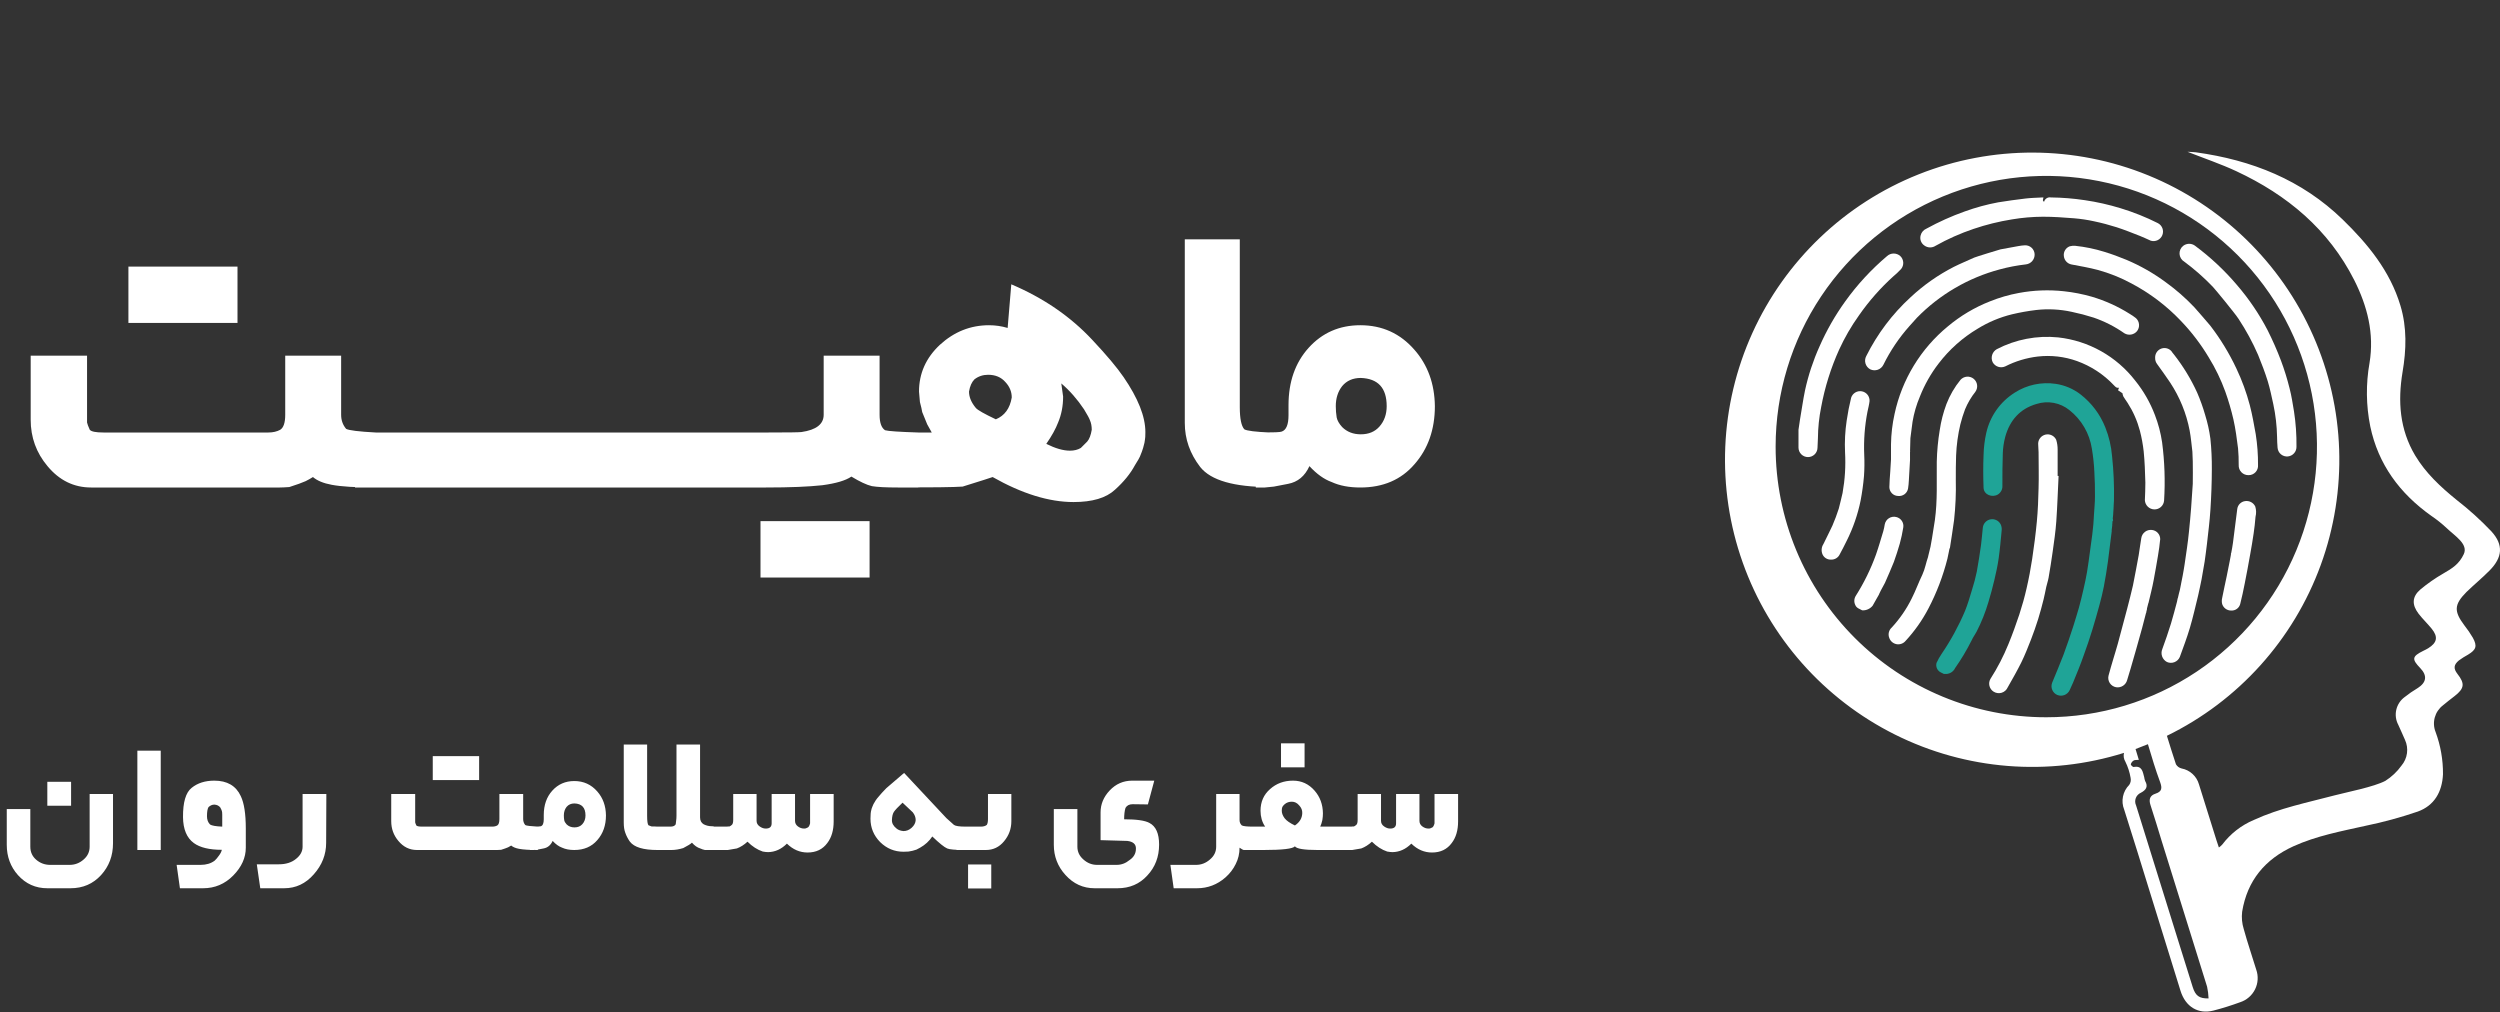 <svg xmlns="http://www.w3.org/2000/svg" width="200" height="81" viewBox="0 0 200 81" fill="none"><rect x="0" y="0" width="200" height="81" fill="#333333" stroke="none"/><path d="M30.055 39C28.454 39 27.279 38.927 26.527 38.782C25.873 38.661 25.376 38.455 25.036 38.164C24.842 38.285 24.648 38.394 24.454 38.491C24.188 38.612 23.752 38.77 23.145 38.964C22.806 38.988 22.552 39 22.382 39H7.291C5.909 39 4.745 38.43 3.8 37.291C2.903 36.224 2.455 34.988 2.455 33.582V28.454H6.964V33.182C6.964 33.473 6.964 33.679 6.964 33.8C6.988 33.921 7.061 34.115 7.182 34.382C7.303 34.527 7.667 34.6 8.273 34.6H21.473C21.836 34.6 22.151 34.527 22.418 34.382C22.685 34.212 22.818 33.812 22.818 33.182V28.454H27.291V33.182C27.291 33.618 27.424 33.994 27.691 34.309C27.909 34.43 28.697 34.527 30.055 34.6V39ZM19 25.836H10.273V21.327H19V25.836ZM37.13 39H28.403V34.6H37.13V39ZM44.63 39H35.903V34.6H44.63V39ZM52.13 39H43.403V34.6H52.13V39ZM59.63 39H50.903V34.6H59.63V39ZM73.458 39H71.821C70.876 39 70.185 38.964 69.749 38.891C69.337 38.794 68.791 38.539 68.112 38.127C67.652 38.442 66.876 38.673 65.785 38.818C64.694 38.939 63.191 39 61.276 39H58.512V34.6H61.494C63.045 34.6 63.918 34.588 64.112 34.564C65.3 34.394 65.894 33.933 65.894 33.182V28.454H70.367V33.182C70.367 33.812 70.512 34.224 70.803 34.418C71.046 34.491 71.93 34.551 73.458 34.6V39ZM69.567 46.2H60.84V41.691H69.567V46.2ZM91.63 34.564C91.63 34.879 91.618 35.085 91.594 35.182C91.594 35.279 91.546 35.497 91.449 35.836C91.4 36.006 91.315 36.236 91.194 36.527C91.17 36.6 91.037 36.83 90.794 37.218C90.43 37.897 89.897 38.551 89.194 39.182C88.491 39.836 87.388 40.164 85.885 40.164C83.921 40.164 81.764 39.497 79.412 38.164C79.291 38.212 78.491 38.467 77.012 38.927C76.382 38.976 74.528 39 71.449 39V34.6H74.54L74.176 33.946L73.776 32.964C73.752 32.794 73.691 32.527 73.594 32.164C73.57 31.97 73.546 31.691 73.521 31.327C73.521 29.873 74.079 28.624 75.194 27.582C76.334 26.539 77.643 26.018 79.121 26.018C79.63 26.018 80.127 26.091 80.612 26.236L80.903 22.745C83.473 23.836 85.63 25.315 87.376 27.182C88.515 28.394 89.352 29.388 89.885 30.164C91.049 31.861 91.63 33.327 91.63 34.564ZM87.34 34.382C87.34 34.091 87.291 33.836 87.194 33.618C87.146 33.473 86.988 33.182 86.721 32.745C86.188 31.945 85.582 31.255 84.903 30.673L85.049 31.727C85.049 32.479 84.915 33.17 84.649 33.8C84.455 34.309 84.14 34.879 83.703 35.509C84.43 35.873 85.061 36.054 85.594 36.054C85.934 36.054 86.225 35.982 86.467 35.836L86.976 35.327C87.146 35.133 87.267 34.818 87.34 34.382ZM80.94 31.8C80.94 31.339 80.77 30.927 80.43 30.564C80.091 30.176 79.63 29.982 79.049 29.982C78.637 29.982 78.273 30.103 77.958 30.346C77.74 30.564 77.594 30.891 77.521 31.327C77.521 31.764 77.703 32.2 78.067 32.636C78.212 32.806 78.746 33.109 79.667 33.545C80.37 33.255 80.794 32.673 80.94 31.8ZM101.583 38.964C98.723 38.964 96.868 38.43 96.02 37.364C95.195 36.297 94.783 35.121 94.783 33.836V19.145H99.183V32.564C99.183 33.485 99.305 34.079 99.547 34.346C99.765 34.467 100.444 34.551 101.583 34.6V38.964ZM114.79 32.491C114.79 34.358 114.244 35.909 113.154 37.145C112.087 38.382 110.644 39 108.826 39C107.929 39 107.166 38.855 106.535 38.564C105.929 38.346 105.335 37.921 104.754 37.291C104.39 38.091 103.82 38.564 103.044 38.709L101.917 38.927C101.699 38.952 101.457 38.976 101.19 39H100.463V34.6H100.935C101.905 34.6 102.438 34.576 102.535 34.527C102.899 34.406 103.081 33.97 103.081 33.218V32.418C103.081 30.552 103.614 29.024 104.681 27.836C105.772 26.624 107.154 26.018 108.826 26.018C110.572 26.018 112.014 26.673 113.154 27.982C114.22 29.194 114.766 30.697 114.79 32.491ZM110.935 32.491C110.935 31.036 110.244 30.285 108.863 30.236C108.232 30.236 107.735 30.454 107.372 30.891C107.032 31.327 106.863 31.861 106.863 32.491C106.863 32.806 106.887 33.109 106.935 33.4C106.984 33.642 107.129 33.897 107.372 34.164C107.76 34.551 108.257 34.745 108.863 34.745C109.493 34.745 109.99 34.539 110.354 34.127C110.741 33.691 110.935 33.145 110.935 32.491Z" fill="white"></path><path d="M9.041 67.459C9.041 68.459 8.722 69.308 8.083 70.009C7.444 70.71 6.63 71.06 5.641 71.06H3.786C2.849 71.06 2.066 70.71 1.437 70.009C0.84 69.339 0.541 68.531 0.541 67.583V64.724H2.426V67.737C2.426 68.16 2.581 68.505 2.89 68.773C3.209 69.051 3.585 69.19 4.018 69.19H5.564C5.986 69.19 6.357 69.051 6.676 68.773C7.006 68.495 7.171 68.149 7.171 67.737V63.518H9.041V67.459ZM3.786 62.544H5.687V64.461H3.786V62.544ZM12.859 68H10.989V60.056H12.859V68ZM19.664 67.814C19.664 68.618 19.329 69.36 18.66 70.04C17.99 70.72 17.186 71.06 16.249 71.06H14.394L14.131 69.19H16.048C16.501 69.19 16.877 69.077 17.176 68.85C17.279 68.757 17.392 68.623 17.516 68.448C17.64 68.283 17.717 68.129 17.748 67.984C16.748 67.984 16.001 67.804 15.507 67.444C14.94 67.031 14.652 66.341 14.641 65.373C14.631 64.178 14.863 63.395 15.337 63.024C15.811 62.642 16.413 62.452 17.145 62.452C18.175 62.452 18.881 62.864 19.262 63.688C19.53 64.245 19.664 65.11 19.664 66.284V67.814ZM17.779 66.13V65.187C17.779 65.033 17.768 64.93 17.748 64.878C17.737 64.827 17.696 64.734 17.624 64.6C17.511 64.456 17.351 64.379 17.145 64.368C16.98 64.368 16.826 64.435 16.681 64.569C16.599 64.703 16.558 64.945 16.558 65.296C16.558 65.574 16.64 65.795 16.805 65.96C16.949 66.053 17.274 66.109 17.779 66.13ZM26.108 63.518L26.092 67.428C26.092 68.366 25.763 69.206 25.103 69.947C24.454 70.689 23.666 71.06 22.739 71.06H20.822L20.544 69.144H22.306C22.873 69.144 23.331 68.999 23.681 68.711C24.032 68.433 24.207 68.108 24.207 67.737V63.518H26.108ZM43.028 68C42.348 68 41.848 67.969 41.529 67.907C41.251 67.856 41.039 67.768 40.895 67.644C40.813 67.696 40.73 67.742 40.648 67.784C40.535 67.835 40.349 67.902 40.092 67.984C39.947 67.995 39.839 68 39.767 68H33.353C32.766 68 32.272 67.758 31.87 67.274C31.488 66.82 31.298 66.295 31.298 65.697V63.518H33.214V65.527C33.214 65.651 33.214 65.739 33.214 65.79C33.224 65.841 33.255 65.924 33.307 66.037C33.358 66.099 33.513 66.13 33.771 66.13H39.381C39.535 66.13 39.669 66.099 39.782 66.037C39.896 65.965 39.952 65.795 39.952 65.527V63.518H41.853V65.527C41.853 65.713 41.91 65.872 42.023 66.006C42.116 66.058 42.451 66.099 43.028 66.13V68ZM38.33 62.406H34.621V60.489H38.33V62.406ZM48.477 65.234C48.477 66.027 48.245 66.686 47.782 67.212C47.328 67.737 46.715 68 45.942 68C45.561 68 45.237 67.938 44.969 67.814C44.711 67.722 44.459 67.541 44.212 67.274C44.057 67.614 43.815 67.814 43.485 67.876L43.006 67.969C42.913 67.979 42.81 67.99 42.697 68H42.388V66.13H42.589C43.001 66.13 43.227 66.12 43.269 66.099C43.423 66.048 43.501 65.862 43.501 65.543V65.203C43.501 64.409 43.727 63.76 44.181 63.255C44.644 62.74 45.231 62.483 45.942 62.483C46.684 62.483 47.297 62.761 47.782 63.317C48.235 63.832 48.467 64.471 48.477 65.234ZM46.839 65.234C46.839 64.615 46.545 64.296 45.958 64.275C45.69 64.275 45.479 64.368 45.324 64.554C45.18 64.739 45.108 64.966 45.108 65.234C45.108 65.368 45.118 65.496 45.139 65.62C45.159 65.723 45.221 65.831 45.324 65.945C45.489 66.109 45.7 66.192 45.958 66.192C46.226 66.192 46.437 66.104 46.592 65.929C46.756 65.744 46.839 65.512 46.839 65.234ZM57.117 68H56.592C56.52 68 56.458 67.995 56.407 67.984C56.293 67.984 56.164 67.948 56.02 67.876C55.783 67.804 55.562 67.65 55.356 67.413C55.253 67.516 55.021 67.66 54.66 67.846C54.331 67.948 54.016 68 53.718 68H52.589C51.466 68 50.735 67.778 50.395 67.335C50.333 67.253 50.266 67.145 50.194 67.011C50.122 66.877 50.065 66.748 50.024 66.624C49.941 66.408 49.9 66.135 49.9 65.805V59.562H51.77V65.264C51.77 65.687 51.806 65.939 51.878 66.022C51.971 66.063 52.053 66.094 52.126 66.115C52.157 66.115 52.224 66.115 52.327 66.115C52.43 66.125 52.517 66.13 52.589 66.13H53.64C53.846 66.13 53.985 66.068 54.057 65.945C54.068 65.893 54.078 65.805 54.088 65.682C54.109 65.548 54.119 65.409 54.119 65.264V59.562H56.005V65.388C56.005 65.646 56.103 65.831 56.298 65.945C56.504 66.048 56.721 66.099 56.947 66.099H57.087L57.117 68ZM66.693 65.713C66.693 66.424 66.523 67.001 66.183 67.444C65.812 67.948 65.287 68.201 64.606 68.201C63.988 68.201 63.437 67.964 62.953 67.49C62.51 67.933 62.01 68.16 61.454 68.17C61.33 68.17 61.186 68.154 61.021 68.124C60.588 67.979 60.181 67.717 59.8 67.335C59.532 67.583 59.249 67.763 58.95 67.876L58.224 68H56.354V66.13H58.147C58.177 66.13 58.219 66.125 58.27 66.115C58.322 66.115 58.353 66.115 58.363 66.115C58.414 66.094 58.476 66.053 58.548 65.991C58.62 65.929 58.657 65.795 58.657 65.589V63.518H60.526V65.666C60.526 65.852 60.609 66.001 60.774 66.115C60.939 66.228 61.093 66.284 61.237 66.284C61.567 66.295 61.732 66.156 61.732 65.867V63.518H63.602V65.666C63.602 65.852 63.679 66.001 63.834 66.115C63.988 66.228 64.148 66.284 64.313 66.284C64.406 66.295 64.514 66.264 64.637 66.192C64.71 66.14 64.766 66.032 64.807 65.867V63.518H66.693V65.713ZM77.257 68C76.444 68 75.949 67.959 75.774 67.876C75.537 67.773 75.14 67.454 74.584 66.918C74.337 67.289 74.012 67.588 73.61 67.814C73.61 67.814 73.512 67.866 73.317 67.969C73.255 67.99 73.152 68.021 73.007 68.062C72.935 68.072 72.827 68.093 72.683 68.124C72.6 68.134 72.466 68.139 72.281 68.139C71.56 68.139 70.936 67.882 70.411 67.366C69.896 66.841 69.638 66.218 69.638 65.496C69.638 65.187 69.659 64.961 69.7 64.816C69.71 64.744 69.746 64.636 69.808 64.492C69.819 64.43 69.901 64.275 70.056 64.028C70.107 63.946 70.215 63.812 70.38 63.626C70.442 63.544 70.617 63.353 70.906 63.054L72.328 61.834L75.712 65.45L76.315 65.991C76.438 66.084 76.753 66.13 77.257 66.13V68ZM73.255 65.605C73.255 65.388 73.177 65.182 73.023 64.986L72.204 64.214C71.843 64.554 71.611 64.801 71.508 64.956C71.416 65.1 71.364 65.316 71.354 65.605C71.344 65.852 71.467 66.079 71.725 66.284C71.859 66.398 72.044 66.465 72.281 66.486C72.518 66.486 72.734 66.398 72.93 66.223C73.136 66.037 73.244 65.831 73.255 65.605ZM80.908 65.697C80.908 66.305 80.712 66.841 80.321 67.305C79.94 67.768 79.455 68 78.868 68H76.519V66.13H78.466C78.672 66.13 78.832 66.084 78.945 65.991C79.007 65.888 79.038 65.733 79.038 65.527V63.518H80.908V65.697ZM79.301 71.076H77.446V69.159H79.301V71.076ZM92.728 67.567C92.728 68.546 92.414 69.37 91.785 70.04C91.167 70.72 90.374 71.06 89.406 71.06H87.566C86.65 71.06 85.872 70.704 85.233 69.994C84.615 69.314 84.305 68.51 84.305 67.583V64.724H86.191V67.737C86.191 68.139 86.351 68.479 86.67 68.757C86.99 69.046 87.355 69.19 87.767 69.19H89.328C89.71 69.19 90.055 69.061 90.364 68.804C90.704 68.577 90.874 68.273 90.874 67.892C90.884 67.541 90.657 67.335 90.194 67.274L88.046 67.212V64.986C88.046 64.337 88.288 63.755 88.772 63.24C89.266 62.715 89.869 62.452 90.58 62.452H92.342L91.832 64.353L90.611 64.337C90.343 64.337 90.153 64.435 90.039 64.631C89.967 64.868 89.931 65.172 89.931 65.543C90.93 65.543 91.605 65.641 91.956 65.836C92.471 66.104 92.728 66.681 92.728 67.567ZM100.23 68H99.751C99.627 68 99.54 68 99.488 68C99.437 67.99 99.329 67.928 99.164 67.814C99.164 68.288 99.061 68.726 98.855 69.128C98.659 69.53 98.386 69.885 98.036 70.195C97.376 70.772 96.619 71.06 95.764 71.06H93.894L93.631 69.19H95.686C96.099 69.19 96.469 69.046 96.799 68.757C97.129 68.479 97.294 68.139 97.294 67.737V63.518H99.164V65.605C99.164 65.78 99.226 65.924 99.349 66.037C99.483 66.099 99.777 66.13 100.23 66.13V68ZM106.978 68H105.401C104.33 68 103.727 67.902 103.593 67.706C103.428 67.902 102.594 68 101.09 68H99.822V66.13H101.213C101.09 65.955 100.997 65.759 100.935 65.543C100.873 65.326 100.842 65.1 100.842 64.863C100.842 64.152 101.095 63.575 101.6 63.132C102.104 62.678 102.718 62.452 103.439 62.452C104.129 62.452 104.706 62.72 105.17 63.255C105.602 63.75 105.824 64.353 105.834 65.064C105.834 65.239 105.819 65.419 105.788 65.605C105.736 65.831 105.68 66.006 105.618 66.13H106.978V68ZM104.181 65.048C104.191 64.822 104.108 64.615 103.933 64.43C103.768 64.234 103.573 64.136 103.346 64.136C103.119 64.136 102.929 64.203 102.774 64.337C102.692 64.409 102.63 64.481 102.589 64.554C102.558 64.626 102.542 64.729 102.542 64.863C102.542 65.058 102.62 65.259 102.774 65.466C102.929 65.661 103.202 65.852 103.593 66.037C103.974 65.78 104.17 65.45 104.181 65.048ZM102.481 59.469H104.366V61.386H102.481V59.469ZM116.647 65.713C116.647 66.424 116.477 67.001 116.137 67.444C115.766 67.948 115.241 68.201 114.561 68.201C113.942 68.201 113.391 67.964 112.907 67.49C112.464 67.933 111.964 68.16 111.408 68.17C111.284 68.17 111.14 68.154 110.975 68.124C110.542 67.979 110.135 67.717 109.754 67.335C109.486 67.583 109.203 67.763 108.904 67.876L108.178 68H106.308V66.13H108.101C108.132 66.13 108.173 66.125 108.224 66.115C108.276 66.115 108.307 66.115 108.317 66.115C108.369 66.094 108.43 66.053 108.502 65.991C108.575 65.929 108.611 65.795 108.611 65.589V63.518H110.481V65.666C110.481 65.852 110.563 66.001 110.728 66.115C110.893 66.228 111.047 66.284 111.192 66.284C111.521 66.295 111.686 66.156 111.686 65.867V63.518H113.556V65.666C113.556 65.852 113.633 66.001 113.788 66.115C113.942 66.228 114.102 66.284 114.267 66.284C114.36 66.295 114.468 66.264 114.592 66.192C114.664 66.14 114.72 66.032 114.762 65.867V63.518H116.647V65.713Z" fill="white"></path><path d="M199.158 45.649C200.199 44.599 200.302 43.597 199.313 42.511C198.447 41.6 197.513 40.755 196.519 39.985C195.247 38.953 194.063 37.854 193.214 36.439C191.969 34.351 191.817 32.099 192.204 29.765C192.508 27.981 192.563 26.198 192.033 24.445C191.202 21.678 189.431 19.523 187.416 17.563C184.144 14.386 180.133 12.8 175.668 12.185C175.486 12.161 175.297 12.161 174.999 12.143C176.383 12.687 177.68 13.123 178.91 13.698C182.976 15.597 186.284 18.345 188.344 22.418C189.388 24.493 189.951 26.678 189.562 29.037C189.264 30.715 189.284 32.434 189.62 34.105C190.256 37.148 191.981 39.473 194.489 41.257C194.94 41.561 195.365 41.901 195.761 42.273C196.398 42.882 197.475 43.53 197.104 44.328C196.732 45.125 196.191 45.463 195.46 45.883C194.816 46.254 194.205 46.68 193.634 47.155C192.961 47.733 192.937 48.373 193.482 49.091C193.805 49.511 194.191 49.876 194.526 50.287C195.065 50.947 194.979 51.41 194.255 51.861C194.13 51.937 193.999 52.001 193.868 52.064C192.955 52.512 192.931 52.734 193.619 53.446C194.203 54.055 194.124 54.6 193.4 55.056C193.039 55.27 192.693 55.509 192.365 55.771C192.029 56.019 191.794 56.379 191.702 56.786C191.609 57.193 191.667 57.619 191.863 57.987C192.036 58.389 192.231 58.781 192.398 59.186C192.553 59.522 192.608 59.895 192.558 60.261C192.508 60.627 192.354 60.971 192.115 61.253C191.768 61.738 191.329 62.151 190.825 62.47C189.912 62.951 187.781 63.365 186.777 63.627C184.589 64.205 182.367 64.646 180.294 65.602C179.297 66.025 178.429 66.703 177.777 67.568C177.698 67.656 177.608 67.733 177.51 67.799C177.436 67.574 177.376 67.407 177.321 67.233C176.852 65.736 176.377 64.242 175.915 62.741C175.823 62.423 175.646 62.137 175.402 61.914C175.158 61.691 174.857 61.54 174.533 61.478C174.438 61.456 174.349 61.416 174.27 61.358C174.191 61.3 174.126 61.227 174.076 61.143C173.818 60.391 173.593 59.621 173.352 58.864C179.065 56.075 183.475 51.181 185.656 45.21C187.836 39.238 187.618 32.654 185.046 26.84C182.475 21.026 177.75 16.435 171.865 14.031C165.98 11.628 159.392 11.598 153.485 13.949C147.579 16.3 142.813 20.849 140.19 26.64C137.567 32.43 137.289 39.012 139.417 45.003C141.544 50.994 145.91 55.927 151.598 58.766C157.286 61.606 163.852 62.13 169.919 60.23C169.861 60.47 169.901 60.722 170.029 60.933C170.232 61.342 170.373 61.779 170.449 62.23C170.47 62.326 170.47 62.426 170.451 62.523C170.432 62.62 170.392 62.712 170.336 62.793C170.083 63.046 169.909 63.369 169.838 63.72C169.766 64.071 169.8 64.436 169.934 64.768C170.643 66.993 171.331 69.227 172.022 71.464C172.834 74.061 173.639 76.659 174.439 79.258C174.834 80.537 175.848 81.163 177.083 80.844C177.805 80.658 178.523 80.43 179.214 80.177C179.472 80.093 179.71 79.959 179.914 79.781C180.119 79.604 180.286 79.387 180.406 79.144C180.526 78.901 180.596 78.636 180.611 78.366C180.627 78.095 180.589 77.824 180.498 77.569C180.17 76.489 179.798 75.417 179.5 74.325C179.359 73.876 179.316 73.403 179.372 72.937C179.777 70.453 181.198 68.74 183.475 67.702C185.322 66.865 187.294 66.5 189.257 66.061C190.668 65.771 192.058 65.392 193.421 64.926C194.745 64.448 195.372 63.353 195.439 61.941C195.448 60.788 195.248 59.644 194.848 58.562C194.699 58.192 194.676 57.784 194.781 57.399C194.886 57.014 195.114 56.675 195.43 56.432C195.734 56.17 196.057 55.933 196.373 55.683C197.155 55.074 197.201 54.685 196.598 53.915C196.261 53.48 196.294 53.184 196.708 52.837C196.944 52.665 197.191 52.508 197.448 52.369C198.096 51.976 198.193 51.69 197.828 51.02C197.625 50.674 197.398 50.343 197.149 50.028C196.303 48.899 196.321 48.37 197.317 47.362C197.916 46.781 198.568 46.245 199.158 45.649ZM142.05 35.727C142.05 31.444 143.32 27.257 145.699 23.695C148.079 20.134 151.461 17.359 155.419 15.72C159.376 14.081 163.73 13.653 167.931 14.489C172.132 15.325 175.99 17.388 179.018 20.417C182.047 23.446 184.109 27.305 184.943 31.506C185.778 35.707 185.349 40.061 183.709 44.018C182.069 47.975 179.292 51.356 175.73 53.735C172.168 56.114 167.981 57.383 163.698 57.381C160.855 57.381 158.039 56.821 155.413 55.732C152.786 54.644 150.399 53.048 148.389 51.038C146.379 49.027 144.784 46.64 143.696 44.013C142.609 41.386 142.049 38.57 142.05 35.727ZM175.416 78.963C175.035 77.746 174.652 76.528 174.274 75.311C173.146 71.687 172.017 68.062 170.887 64.436C170.844 64.345 170.819 64.246 170.815 64.146C170.811 64.045 170.827 63.944 170.862 63.85C170.897 63.755 170.951 63.669 171.02 63.596C171.089 63.522 171.172 63.464 171.264 63.423C171.684 63.204 171.873 62.933 171.608 62.473C171.573 62.375 171.549 62.273 171.535 62.169C171.416 61.734 171.365 61.228 170.686 61.362C170.625 61.362 170.452 61.201 170.464 61.146C170.499 61.017 170.583 60.907 170.698 60.839C170.78 60.787 170.905 60.808 171.106 60.787C171.012 60.483 170.929 60.178 170.844 59.923C171.176 59.801 171.508 59.67 171.833 59.536C172.138 60.559 172.442 61.581 172.813 62.58C172.984 63.054 172.953 63.328 172.442 63.493C171.995 63.636 171.888 63.946 172.04 64.406C172.345 65.358 172.649 66.323 172.935 67.282C174.153 71.169 175.364 75.056 176.569 78.942C176.635 79.248 176.674 79.56 176.685 79.873C175.93 79.891 175.635 79.654 175.416 78.963Z" fill="white"></path><path d="M172.968 35.386C172.858 34.638 172.665 33.906 172.393 33.201C172.015 32.203 171.481 31.272 170.811 30.443C170.068 29.485 169.14 28.685 168.083 28.092C167.025 27.499 165.859 27.125 164.654 26.992C162.959 26.822 161.252 27.149 159.741 27.935C159.565 28.036 159.433 28.2 159.372 28.395C159.312 28.589 159.327 28.799 159.416 28.982C159.512 29.154 159.669 29.283 159.857 29.344C160.044 29.404 160.248 29.391 160.426 29.308C161.236 28.895 162.113 28.63 163.016 28.523C164.076 28.401 165.149 28.523 166.154 28.882C167.276 29.285 168.288 29.947 169.106 30.814C169.219 30.927 169.307 31.061 169.517 31.015L169.447 31.225L169.797 31.46C169.808 31.55 169.832 31.639 169.87 31.721C169.971 31.898 170.098 32.056 170.208 32.23C170.65 32.916 170.982 33.668 171.191 34.458C171.332 35.001 171.433 35.553 171.495 36.11C171.578 36.941 171.605 37.778 171.629 38.615C171.629 39.081 171.608 39.546 171.59 40.015C171.599 40.209 171.681 40.392 171.819 40.529C171.957 40.665 172.141 40.745 172.335 40.752C172.533 40.759 172.726 40.69 172.874 40.558C173.021 40.426 173.112 40.243 173.127 40.045C173.223 38.491 173.17 36.93 172.968 35.386Z" fill="white"></path><path d="M183.52 32.914C183.42 32.306 183.322 31.667 183.164 31.058C182.977 30.31 182.749 29.573 182.479 28.851C182.165 28.022 181.807 27.209 181.408 26.417C180.737 25.128 179.92 23.921 178.973 22.819C177.967 21.631 176.826 20.564 175.574 19.639C175.438 19.547 175.277 19.5 175.113 19.504C174.95 19.509 174.791 19.564 174.661 19.663C174.561 19.74 174.482 19.839 174.43 19.954C174.378 20.068 174.355 20.193 174.363 20.319C174.371 20.444 174.409 20.565 174.475 20.672C174.541 20.779 174.632 20.869 174.74 20.932C175.558 21.538 176.324 22.212 177.028 22.947C177.235 23.166 178.821 25.099 179.08 25.503C179.685 26.419 180.209 27.386 180.647 28.392C180.93 29.086 181.198 29.786 181.42 30.498C181.606 31.107 181.725 31.715 181.862 32.324C182.048 33.192 182.15 34.075 182.166 34.963C182.166 35.249 182.184 35.532 182.205 35.818C182.213 35.919 182.24 36.017 182.286 36.107C182.332 36.197 182.396 36.278 182.473 36.343C182.551 36.407 182.641 36.456 182.737 36.486C182.834 36.516 182.936 36.525 183.036 36.515C183.228 36.494 183.404 36.402 183.53 36.257C183.657 36.112 183.724 35.925 183.718 35.733C183.73 34.789 183.664 33.847 183.52 32.914Z" fill="white"></path><path d="M147.132 27.969C147.572 27.007 148.103 26.09 148.718 25.23C149.517 24.083 150.444 23.031 151.482 22.095C151.696 21.916 151.899 21.724 152.09 21.52C152.211 21.37 152.272 21.181 152.259 20.989C152.247 20.797 152.163 20.617 152.023 20.485C151.879 20.354 151.69 20.282 151.495 20.282C151.3 20.282 151.112 20.354 150.967 20.485C149.707 21.551 148.582 22.768 147.619 24.11C146.808 25.235 146.119 26.443 145.562 27.713C145.054 28.841 144.665 30.02 144.402 31.229C144.241 31.999 144.138 32.781 144.001 33.557C143.979 33.685 143.931 34.068 143.879 34.382C143.879 34.85 143.879 35.328 143.879 35.806C143.879 36.008 143.959 36.201 144.102 36.344C144.244 36.487 144.438 36.567 144.64 36.567C144.842 36.567 145.035 36.487 145.178 36.344C145.321 36.201 145.401 36.008 145.401 35.806C145.416 35.556 145.431 35.307 145.434 35.057C145.441 34.22 145.527 33.385 145.693 32.565C145.986 30.98 146.469 29.437 147.132 27.969Z" fill="white"></path><path d="M149.12 38.076C149.159 37.513 149.165 36.948 149.138 36.384C149.09 35.235 149.176 34.084 149.394 32.954C149.451 32.665 149.534 32.376 149.564 32.087C149.574 31.904 149.516 31.723 149.402 31.579C149.288 31.435 149.126 31.338 148.945 31.305C148.765 31.272 148.578 31.306 148.421 31.401C148.264 31.495 148.147 31.644 148.091 31.819C147.942 32.421 147.823 33.031 147.735 33.645C147.608 34.486 147.564 35.337 147.604 36.186C147.664 37.274 147.598 38.365 147.406 39.437C147.315 39.857 147.205 40.274 147.102 40.691C146.953 41.156 146.782 41.613 146.588 42.06C146.347 42.547 146.122 43.04 145.875 43.521C145.797 43.641 145.748 43.777 145.735 43.919C145.721 44.062 145.742 44.205 145.796 44.337C145.852 44.469 145.946 44.581 146.067 44.658C146.188 44.735 146.329 44.774 146.472 44.769C146.62 44.777 146.768 44.74 146.895 44.663C147.022 44.586 147.123 44.472 147.184 44.337C147.373 43.984 147.561 43.628 147.735 43.266C148.247 42.246 148.621 41.163 148.849 40.046C148.973 39.394 149.063 38.737 149.12 38.076Z" fill="white"></path><path d="M151.983 43.491C152.098 43.069 152.191 42.641 152.26 42.209C152.294 42.022 152.254 41.829 152.148 41.671C152.043 41.513 151.88 41.401 151.694 41.36C151.596 41.336 151.494 41.332 151.394 41.349C151.294 41.366 151.198 41.402 151.113 41.457C151.027 41.512 150.954 41.583 150.897 41.667C150.84 41.751 150.801 41.845 150.781 41.945C150.753 42.13 150.713 42.315 150.663 42.496C150.477 43.104 150.297 43.746 150.081 44.361C149.666 45.512 149.128 46.614 148.474 47.648C148.4 47.76 148.356 47.889 148.347 48.022C148.339 48.156 148.366 48.289 148.426 48.409C148.535 48.659 148.779 48.714 148.979 48.829C149.137 48.837 149.295 48.807 149.439 48.742C149.583 48.678 149.711 48.58 149.81 48.458C150.057 47.995 150.236 47.727 150.306 47.584C150.334 47.526 150.373 47.414 150.468 47.237C150.498 47.192 150.754 46.708 150.796 46.629C151.034 46.072 151.29 45.521 151.509 44.958C151.682 44.474 151.843 43.981 151.983 43.491Z" fill="white"></path><path d="M179.984 32.412C179.719 31.408 179.361 30.43 178.916 29.491C178.344 28.272 177.642 27.119 176.822 26.051C176.719 25.917 175.638 24.682 175.544 24.578C174.851 23.847 174.092 23.181 173.276 22.591C172.302 21.869 171.246 21.265 170.129 20.792C169.545 20.549 168.948 20.329 168.343 20.144C167.588 19.909 166.813 19.749 166.027 19.666C165.878 19.651 165.727 19.663 165.582 19.703C165.426 19.76 165.294 19.868 165.208 20.011C165.122 20.153 165.086 20.32 165.108 20.485C165.123 20.648 165.19 20.801 165.3 20.922C165.41 21.043 165.556 21.126 165.716 21.157C166.419 21.291 167.125 21.41 167.816 21.593C168.751 21.848 169.654 22.209 170.507 22.67C171.993 23.453 173.34 24.475 174.494 25.695C175.336 26.575 176.076 27.547 176.7 28.593C177.235 29.458 177.678 30.376 178.024 31.332C178.283 32.058 178.499 32.799 178.673 33.55C178.846 34.311 178.946 35.094 179.044 35.87C179.084 36.312 179.101 36.756 179.096 37.2C179.09 37.306 179.106 37.413 179.143 37.513C179.181 37.612 179.238 37.703 179.313 37.78C179.387 37.856 179.477 37.916 179.575 37.956C179.674 37.996 179.78 38.015 179.887 38.012C179.991 38.014 180.094 37.993 180.19 37.952C180.286 37.911 180.372 37.85 180.443 37.774C180.514 37.698 180.568 37.608 180.603 37.509C180.637 37.411 180.65 37.307 180.642 37.203C180.648 36.377 180.587 35.553 180.459 34.737C180.319 33.964 180.185 33.179 179.984 32.412Z" fill="white"></path><path d="M164.504 41.707C164.59 40.49 164.626 39.273 164.687 38.073H164.611C164.611 37.37 164.611 36.67 164.611 35.97C164.613 35.703 164.574 35.437 164.495 35.182C164.422 35.028 164.3 34.903 164.147 34.827C163.994 34.752 163.821 34.729 163.654 34.765C163.487 34.8 163.337 34.89 163.228 35.021C163.119 35.152 163.057 35.316 163.053 35.486C163.053 35.715 163.083 35.94 163.086 36.168C163.086 37.13 163.117 38.092 163.086 39.053C163.068 39.942 163.031 40.831 162.949 41.713C162.855 42.715 162.724 43.713 162.575 44.708C162.456 45.5 162.307 46.288 162.127 47.067C161.969 47.77 161.771 48.464 161.549 49.149C161.284 49.949 160.995 50.747 160.676 51.526C160.282 52.497 159.799 53.431 159.233 54.314C159.138 54.48 159.11 54.677 159.154 54.864C159.198 55.051 159.311 55.214 159.47 55.321C159.565 55.385 159.672 55.427 159.785 55.445C159.898 55.463 160.013 55.455 160.123 55.423C160.232 55.391 160.334 55.336 160.419 55.26C160.505 55.184 160.573 55.091 160.618 54.986C160.995 54.323 161.376 53.659 161.714 52.974C162 52.39 162.237 51.784 162.474 51.179C162.684 50.634 162.879 50.083 163.053 49.526C163.226 48.969 163.357 48.467 163.491 47.934C163.573 47.612 163.628 47.28 163.701 46.954C163.756 46.708 163.844 46.464 163.887 46.215C164.005 45.521 164.121 44.824 164.215 44.127C164.328 43.324 164.447 42.517 164.504 41.707Z" fill="white"></path><path d="M153.959 19.648C154.087 19.74 154.239 19.791 154.397 19.794C154.555 19.797 154.709 19.753 154.841 19.666C155.811 19.121 156.83 18.668 157.885 18.312C158.886 17.973 159.914 17.718 160.959 17.551C161.778 17.413 162.608 17.342 163.439 17.338C164.267 17.338 165.098 17.396 165.926 17.463C166.458 17.507 166.987 17.586 167.508 17.7C168.125 17.829 168.734 17.99 169.334 18.181C169.964 18.385 170.579 18.634 171.197 18.875C171.501 18.991 171.775 19.134 172.067 19.258C172.249 19.311 172.444 19.295 172.614 19.212C172.784 19.129 172.917 18.986 172.987 18.811C173.057 18.635 173.06 18.44 172.994 18.263C172.928 18.085 172.798 17.939 172.631 17.852C171.675 17.371 170.68 16.973 169.657 16.662C168.717 16.373 167.757 16.157 166.784 16.014C165.885 15.878 164.978 15.805 164.069 15.795C163.952 15.773 163.83 15.797 163.73 15.862C163.629 15.926 163.557 16.026 163.527 16.142C163.36 16.05 163.466 15.923 163.476 15.798C163.431 15.795 163.386 15.795 163.342 15.798C162.903 15.822 162.465 15.831 162.03 15.883C161.303 15.971 160.575 16.069 159.854 16.187C158.945 16.356 158.051 16.6 157.182 16.915C156.121 17.292 155.092 17.754 154.105 18.297C153.994 18.343 153.897 18.415 153.819 18.506C153.74 18.597 153.684 18.704 153.654 18.82C153.609 18.972 153.615 19.135 153.669 19.284C153.724 19.433 153.826 19.561 153.959 19.648Z" fill="white"></path><path d="M149.625 29.549C149.811 29.636 150.025 29.647 150.22 29.58C150.415 29.512 150.576 29.371 150.669 29.186C151.218 28.07 151.915 27.034 152.741 26.103C152.945 25.872 153.146 25.644 153.35 25.424C155.173 23.56 157.465 22.221 159.985 21.55C160.67 21.364 161.368 21.231 162.073 21.151C162.27 21.129 162.452 21.033 162.581 20.882C162.71 20.732 162.778 20.537 162.77 20.339C162.765 20.241 162.742 20.144 162.7 20.055C162.658 19.965 162.599 19.885 162.527 19.819C162.454 19.753 162.369 19.701 162.277 19.668C162.184 19.634 162.086 19.619 161.987 19.624C161.812 19.634 161.637 19.655 161.464 19.688C160.986 19.77 160.511 19.855 160.04 19.949C159.963 19.965 158.031 20.558 157.939 20.607C157.395 20.856 156.838 21.084 156.302 21.352C155.04 21.999 153.874 22.818 152.839 23.787C151.382 25.123 150.183 26.715 149.302 28.483C149.252 28.574 149.221 28.674 149.21 28.777C149.2 28.88 149.209 28.985 149.24 29.084C149.27 29.183 149.319 29.275 149.385 29.355C149.451 29.435 149.533 29.5 149.625 29.549Z" fill="white"></path><path d="M176.417 33.213C176.242 32.598 176.026 31.995 175.772 31.408C175.283 30.337 174.67 29.327 173.946 28.398C173.897 28.331 173.842 28.264 173.787 28.2C173.748 28.128 173.694 28.063 173.629 28.012C173.52 27.922 173.388 27.866 173.248 27.849C173.108 27.832 172.966 27.855 172.839 27.915C172.711 27.975 172.604 28.07 172.528 28.189C172.452 28.308 172.412 28.446 172.412 28.587C172.412 28.587 172.412 28.614 172.412 28.626C172.405 28.806 172.461 28.983 172.57 29.125C172.917 29.612 173.273 30.096 173.605 30.595C174.377 31.761 174.91 33.069 175.172 34.442C175.279 34.999 175.318 35.569 175.391 36.132C175.391 36.199 175.425 36.819 175.422 36.917C175.422 37.526 175.44 38.116 175.422 38.709C175.343 39.988 175.251 41.266 175.117 42.538C175.032 43.415 174.892 44.288 174.767 45.159C174.725 45.463 174.664 45.767 174.612 46.072L174.49 46.68C174.484 46.709 174.479 46.737 174.475 46.766L174.39 47.192L174.311 47.496L174.235 47.822C174.214 47.866 174.201 47.913 174.195 47.962C174.187 48.018 174.176 48.074 174.162 48.129C174 48.717 173.857 49.307 173.678 49.885C173.465 50.573 173.23 51.255 172.984 51.927C172.906 52.115 172.902 52.324 172.97 52.515C173.039 52.706 173.176 52.864 173.355 52.959C173.449 53.001 173.55 53.024 173.652 53.027C173.755 53.029 173.857 53.011 173.953 52.974C174.048 52.937 174.136 52.882 174.21 52.811C174.284 52.74 174.343 52.654 174.384 52.56C174.664 51.787 174.956 51.02 175.19 50.232C175.443 49.374 175.641 48.497 175.854 47.627C175.954 47.204 176.033 46.778 176.128 46.333L176.374 44.912C176.435 44.462 176.502 43.999 176.554 43.536C176.654 42.623 176.776 41.71 176.834 40.77C176.904 39.696 176.944 38.618 176.947 37.544C176.954 36.724 176.915 35.906 176.831 35.091C176.746 34.454 176.607 33.826 176.417 33.213Z" fill="white"></path><path d="M179.61 40.088C179.449 40.109 179.3 40.183 179.185 40.298C179.071 40.413 178.999 40.563 178.98 40.724C178.867 41.637 178.752 42.529 178.636 43.433C178.618 43.573 178.593 43.716 178.569 43.856L178.502 44.218C178.475 44.265 178.466 44.32 178.475 44.373L178.377 44.894C178.298 45.302 178.219 45.71 178.134 46.111C178.015 46.69 177.884 47.265 177.772 47.846C177.735 48.001 177.735 48.163 177.772 48.318C177.82 48.473 177.918 48.609 178.05 48.704C178.183 48.798 178.342 48.848 178.505 48.844C178.666 48.851 178.824 48.803 178.953 48.708C179.083 48.613 179.176 48.476 179.217 48.321C179.357 47.782 179.467 47.237 179.576 46.693C179.733 45.907 179.88 45.12 180.018 44.331C180.118 43.78 180.212 43.223 180.292 42.669C180.355 42.228 180.41 41.786 180.441 41.345C180.509 41.075 180.503 40.791 180.422 40.523C180.352 40.373 180.235 40.249 180.088 40.171C179.942 40.092 179.774 40.063 179.61 40.088Z" fill="white"></path><path d="M172.168 42.398C171.968 42.37 171.766 42.422 171.604 42.543C171.442 42.664 171.334 42.844 171.304 43.044C171.222 43.494 171.176 43.956 171.097 44.407C170.951 45.223 170.793 46.041 170.635 46.842C170.504 47.45 170.33 48.059 170.175 48.689C169.927 49.627 169.678 50.562 169.426 51.495C169.311 51.915 169.177 52.332 169.055 52.749C168.933 53.166 168.796 53.608 168.684 54.043C168.658 54.145 168.653 54.251 168.67 54.354C168.687 54.458 168.726 54.556 168.783 54.645C168.84 54.733 168.915 54.808 169.003 54.866C169.09 54.923 169.189 54.962 169.292 54.98C169.484 55.01 169.68 54.968 169.843 54.861C170.005 54.755 170.122 54.593 170.172 54.405C170.257 54.1 170.355 53.796 170.443 53.507C170.595 52.994 170.744 52.476 170.89 51.955C171.055 51.383 171.213 50.81 171.371 50.235C171.45 49.949 171.52 49.66 171.596 49.368L171.675 49.063C171.699 49.024 171.711 48.979 171.709 48.933L171.758 48.735C171.762 48.716 171.762 48.696 171.758 48.677L171.864 48.263C171.871 48.251 171.878 48.237 171.882 48.224C172.022 47.615 172.187 47.006 172.296 46.397C172.406 45.789 172.531 45.122 172.634 44.483C172.707 44.036 172.78 43.57 172.817 43.132C172.817 42.951 172.752 42.777 172.632 42.642C172.513 42.507 172.348 42.42 172.168 42.398Z" fill="white"></path><path d="M168.933 42.459V42.428L168.979 42.039C168.981 42.017 168.981 41.994 168.979 41.972L169.006 41.668H169.043C169.043 41.613 169.043 41.555 169.021 41.5L169.058 41.105C169.059 41.09 169.059 41.076 169.058 41.062L169.085 40.666V40.648C169.085 40.456 169.109 40.265 169.116 40.073C169.143 38.872 169.092 37.67 168.963 36.475C168.898 35.694 168.718 34.927 168.428 34.199C168.015 33.152 167.327 32.236 166.437 31.548C165.86 31.103 165.177 30.814 164.456 30.708C163.314 30.538 162.15 30.787 161.178 31.411C160.605 31.771 160.108 32.241 159.718 32.793C159.327 33.346 159.05 33.971 158.902 34.631C158.77 35.214 158.698 35.808 158.685 36.405C158.649 37.273 158.652 38.146 158.685 39.017C158.704 39.595 159.388 39.823 159.827 39.562C159.946 39.488 160.044 39.384 160.108 39.26C160.172 39.135 160.201 38.995 160.192 38.855C160.192 37.985 160.192 37.111 160.225 36.244C160.241 35.802 160.307 35.362 160.423 34.935C160.789 33.624 161.589 32.701 162.928 32.315C163.372 32.174 163.844 32.145 164.302 32.231C164.76 32.317 165.189 32.515 165.552 32.808C166.521 33.572 167.164 34.677 167.35 35.897C167.453 36.508 167.519 37.125 167.548 37.745C167.591 38.411 167.6 39.078 167.597 39.744C167.597 40.231 167.542 40.721 167.515 41.208C167.499 41.449 167.484 41.692 167.472 41.914L167.384 42.745C167.323 43.211 167.262 43.658 167.198 44.115C167.125 44.659 167.055 45.207 166.964 45.752C166.888 46.212 166.787 46.665 166.684 47.119C166.571 47.618 166.452 48.114 166.316 48.607C166.179 49.1 166.011 49.608 165.862 50.104C165.612 50.862 165.363 51.626 165.083 52.372C164.803 53.117 164.474 53.872 164.17 54.624C164.099 54.809 164.103 55.014 164.181 55.195C164.259 55.377 164.404 55.522 164.587 55.598C164.768 55.672 164.97 55.673 165.153 55.603C165.336 55.533 165.485 55.396 165.57 55.22C165.667 55.017 165.762 54.809 165.844 54.612C166.148 53.875 166.452 53.139 166.708 52.396C166.952 51.736 167.174 51.069 167.381 50.4C167.588 49.73 167.776 49.06 167.959 48.391C168.087 47.91 168.212 47.426 168.306 46.936C168.434 46.26 168.544 45.582 168.638 44.9C168.747 44.087 168.842 43.275 168.942 42.465L168.933 42.459Z" fill="#1FA497"></path><path d="M159.891 44.684C159.997 43.938 160.064 43.183 160.134 42.429C160.149 42.272 160.125 42.114 160.064 41.969C159.993 41.819 159.875 41.696 159.728 41.62C159.58 41.544 159.412 41.518 159.248 41.547C159.085 41.575 158.935 41.657 158.822 41.779C158.71 41.901 158.64 42.056 158.625 42.222C158.573 42.681 158.546 43.135 158.482 43.597C158.381 44.306 158.278 45.013 158.144 45.728C158.043 46.217 157.916 46.701 157.763 47.176C157.59 47.752 157.423 48.33 157.197 48.887C156.691 50.081 156.068 51.223 155.338 52.296C155.179 52.528 155.04 52.773 154.924 53.029C154.882 53.177 154.894 53.336 154.958 53.476C155.021 53.616 155.132 53.73 155.271 53.796L155.511 53.915H155.578C155.749 53.932 155.921 53.895 156.071 53.81C156.22 53.725 156.339 53.596 156.412 53.44C156.906 52.737 157.346 51.999 157.73 51.23C157.833 50.993 157.995 50.783 158.116 50.555C158.511 49.79 158.832 48.989 159.075 48.163C159.249 47.587 159.407 47.006 159.544 46.422C159.681 45.837 159.809 45.268 159.891 44.684Z" fill="#1FA497"></path><path d="M155.907 44.151L155.956 43.902C155.983 43.87 155.999 43.831 156.001 43.789C156.111 43.059 156.23 42.328 156.327 41.598C156.444 40.533 156.49 39.461 156.464 38.39C156.464 37.742 156.464 37.09 156.488 36.442C156.521 35.601 156.635 34.765 156.829 33.946C156.931 33.54 157.056 33.139 157.204 32.747C157.413 32.244 157.69 31.771 158.028 31.344C158.143 31.186 158.193 30.989 158.167 30.795C158.142 30.601 158.042 30.424 157.89 30.301C157.738 30.178 157.544 30.118 157.349 30.134C157.154 30.15 156.972 30.24 156.841 30.385C156.364 30.971 155.983 31.628 155.712 32.333C155.461 33.008 155.281 33.708 155.177 34.421C155.039 35.252 154.961 36.093 154.942 36.935C154.924 38.493 155.006 40.058 154.79 41.61C154.72 42.097 154.638 42.584 154.559 43.071L154.44 43.737L154.248 44.526V44.544C154.084 45.003 154.005 45.512 153.786 45.98C153.481 46.607 153.25 47.265 152.934 47.883C152.516 48.731 151.976 49.514 151.333 50.208C151.222 50.308 151.144 50.44 151.109 50.585C151.074 50.731 151.084 50.884 151.138 51.023C151.181 51.153 151.257 51.268 151.359 51.357C151.462 51.447 151.586 51.507 151.72 51.533C151.853 51.558 151.991 51.547 152.119 51.5C152.247 51.454 152.36 51.375 152.447 51.27C153.168 50.491 153.782 49.62 154.273 48.68C154.935 47.414 155.446 46.075 155.795 44.69C155.837 44.516 155.865 44.34 155.907 44.151Z" fill="white"></path><path d="M153.587 31.737C153.96 30.786 154.465 29.892 155.088 29.083C155.943 27.961 157.006 27.013 158.22 26.292C159.067 25.769 159.991 25.382 160.959 25.145C161.594 24.994 162.237 24.879 162.885 24.801C163.837 24.692 164.801 24.742 165.737 24.947C166.33 25.07 166.916 25.224 167.493 25.409C168.368 25.71 169.195 26.132 169.952 26.663C170.114 26.761 170.306 26.797 170.492 26.764C170.678 26.732 170.846 26.633 170.966 26.487C171.083 26.334 171.139 26.144 171.122 25.952C171.106 25.761 171.019 25.582 170.877 25.452C170.713 25.323 170.54 25.205 170.36 25.099C169.423 24.51 168.411 24.053 167.35 23.738C166.618 23.528 165.87 23.381 165.113 23.3C163.912 23.169 162.698 23.215 161.51 23.437C160.717 23.582 159.941 23.808 159.193 24.11C157.97 24.591 156.833 25.267 155.827 26.112C153.656 27.896 152.154 30.364 151.566 33.112C151.388 33.912 151.292 34.728 151.28 35.547C151.28 35.882 151.28 36.22 151.28 36.555C151.28 36.622 151.28 36.686 151.28 36.752L151.219 37.754C151.189 38.159 151.156 38.56 151.149 38.971C151.151 39.155 151.224 39.332 151.353 39.464C151.481 39.595 151.656 39.672 151.84 39.677C152.027 39.7 152.216 39.649 152.367 39.536C152.517 39.422 152.617 39.255 152.647 39.069C152.678 38.86 152.698 38.65 152.708 38.439C152.741 37.894 152.772 37.349 152.802 36.801C152.802 36.716 152.802 36.631 152.802 36.552V36.11H152.823L152.805 36.071L152.832 35.054C152.887 34.619 152.942 34.181 153.003 33.742C153.118 33.053 153.314 32.38 153.587 31.737Z" fill="white"></path></svg>